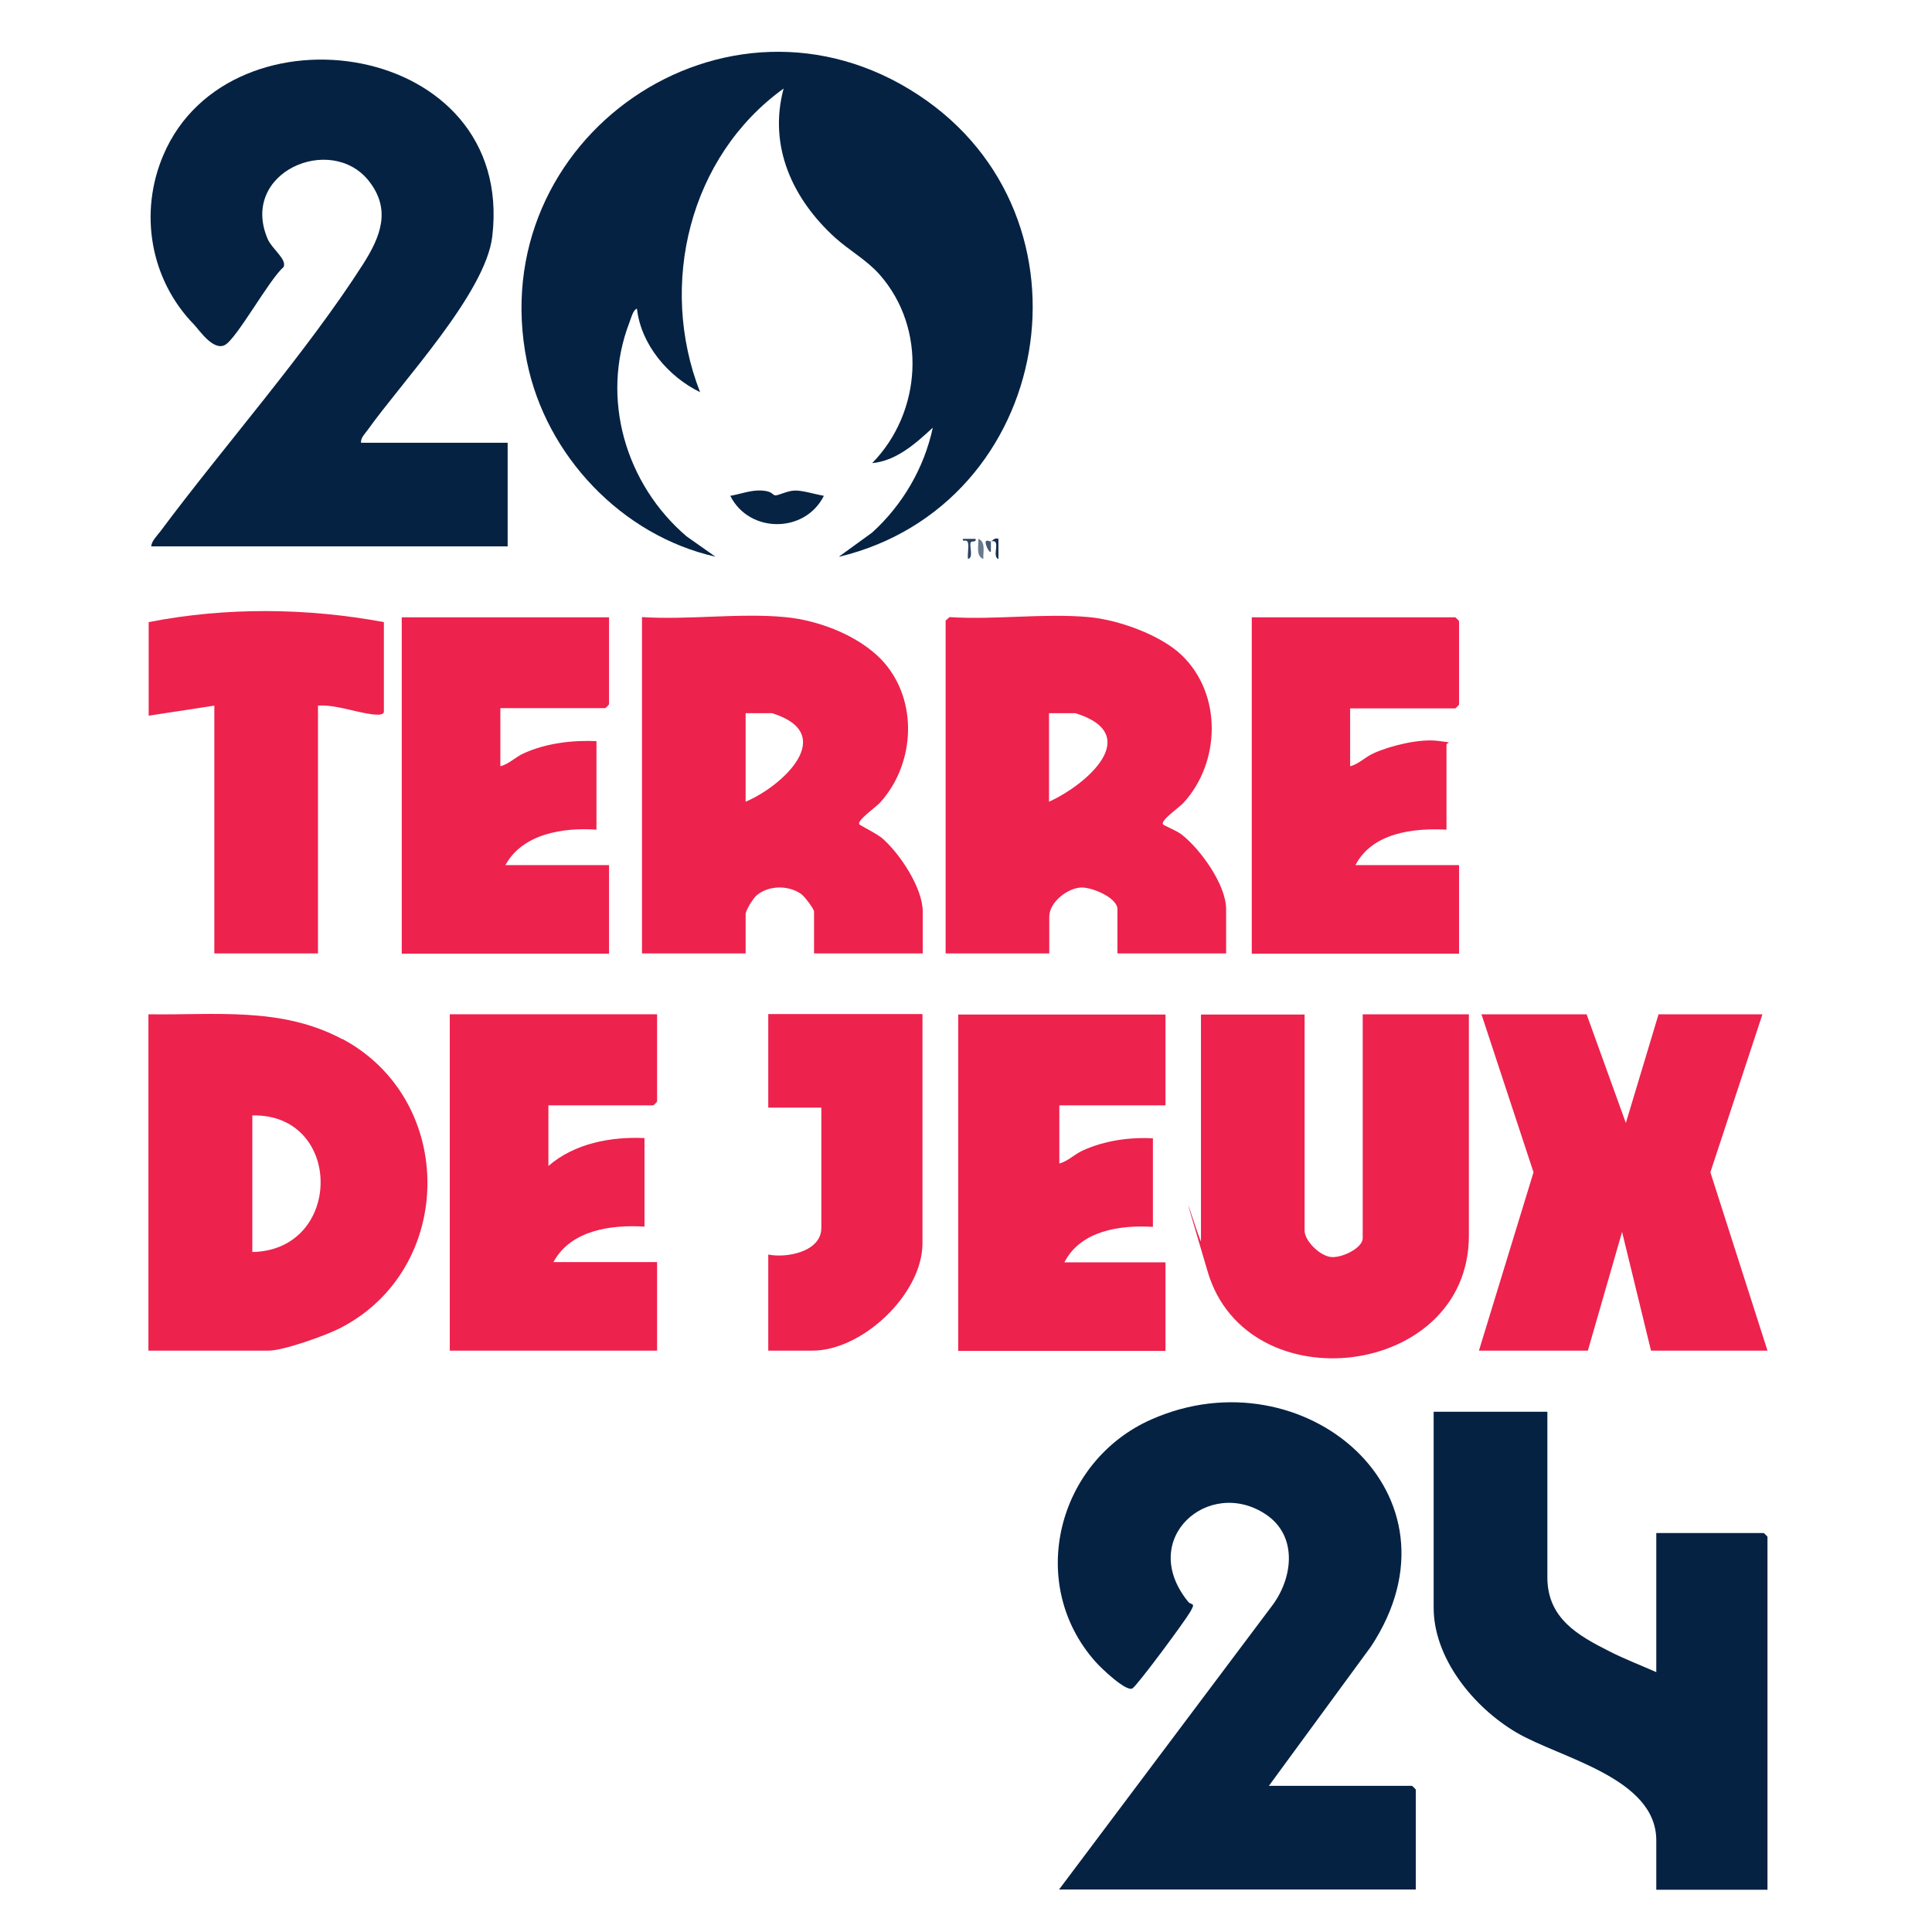 <svg xmlns="http://www.w3.org/2000/svg" id="uuid-4ba7312d-d8ea-4bb9-b671-80c4349701fc" data-name="Calque 1" width="768" height="768" viewBox="0 0 768 768"><defs><style>      .uuid-e5407471-ce49-4075-bf64-5ef893100498 {        fill: #697a8d;      }      .uuid-21b907ae-8dac-43df-b674-62e544410a58 {        fill: #445972;      }      .uuid-79695954-19cf-4f4d-a844-b05a23e5f132 {        fill: #062344;      }      .uuid-c2199426-95ae-4a2b-a172-04d1bb0998d3 {        fill: #ed224d;      }      .uuid-1e682ce3-9fe8-4647-bd59-ab009279105c {        fill: #2b435f;      }      .uuid-54c6c522-0c6e-4549-80c5-6b454cf04155 {        fill: #052243;      }      .uuid-7ef14a69-0b3f-43a2-80c0-383af2b8eb31 {        fill: #163150;      }    </style></defs><path class="uuid-54c6c522-0c6e-4549-80c5-6b454cf04155" d="M333.6,221.2l13.1-9.5c12.1-11,20.7-25.7,24.1-41.7-6.8,6.3-14.5,13.2-24.1,14.1,19.7-20.1,21.9-53.4,3-74.9-5.1-5.8-11.9-9.5-17.6-14.6-16.9-15.3-26.8-36.3-20.6-59.4-37.5,27-49.9,78-33.2,120.7-12.7-6.2-23.5-18.9-25.1-33.2-1.6.5-2.4,4-3,5.5-11.6,30.2-1.5,64.3,22.7,85l11.5,8.1c-37.2-8.4-67.3-40.1-74.9-77.4-18.1-89,79.3-156.3,155.5-106.2,73.9,48.5,53.8,163-31.3,183.6Z"></path><path class="uuid-54c6c522-0c6e-4549-80c5-6b454cf04155" d="M143.5,176h58.3v41.2H60.1c.2-2.2,2.3-4.2,3.6-5.9,25.4-34.1,58.2-71.2,80.7-106.4,6.9-10.9,11.2-21.6,2.2-33-15.1-19-51.5-3.4-40.2,23.1,1.8,4.1,7.8,8.1,6.3,11.2-5.6,4.7-18.7,28.7-23.4,31s-10.3-6.3-12.1-8.1c-17.5-17.9-22.1-44.6-12.2-67.6C91.5-.4,204.8,16,195.7,93.9c-2.6,22.6-35.9,57.8-49.6,77.1-1.1,1.5-2.7,3-2.6,4.9Z"></path><path class="uuid-54c6c522-0c6e-4549-80c5-6b454cf04155" d="M504.5,709.9h56.8c.1,0,1.5,1.4,1.5,1.5v39.7h-141.8l84.3-112.3c8.6-11,10.9-28.1-2.1-36.8-22.6-15.1-51.2,9.7-30.9,34.7,1.3,1.6,3.2,0,.8,4.1s-21.3,29.6-23,30.4c-2.6,1.3-12.6-8.3-14.6-10.6-27.7-31.1-15.2-79.9,22.3-96.4,60.3-26.6,127.2,29.6,87.2,90.3l-40.6,55.4Z"></path><path class="uuid-54c6c522-0c6e-4549-80c5-6b454cf04155" d="M615.1,561.1v65.9c0,16.4,12.3,23.2,24.8,29.5,5.9,3,12.4,5.5,18.5,8.2v-55.3h42.7c.1,0,1.5,1.4,1.5,1.5v140.3h-44.2v-19.6c0-25-38.3-32.7-55.6-42.9s-32.9-29.7-32.9-49.6v-77.9h45.2Z"></path><path class="uuid-c2199426-95ae-4a2b-a172-04d1bb0998d3" d="M518.6,403.2v86c0,4.1,6.2,10.2,10.7,10.5s12.4-3.7,12.4-7.5v-89h42.2v88c0,56.6-88.1,67.2-103.8,14.4s-2.7-10.1-2.7-12.3v-90h41.2Z"></path><polygon class="uuid-c2199426-95ae-4a2b-a172-04d1bb0998d3" points="630.7 403.2 646.3 446.4 659.3 403.2 700.6 403.2 679.9 466 702.6 536.9 656.3 536.9 644.8 489.7 631.2 536.9 587.9 536.9 609.6 466 588.9 403.2 630.7 403.2"></polygon><path class="uuid-c2199426-95ae-4a2b-a172-04d1bb0998d3" d="M463.3,403.2v36.2h-42.2v23.1c3.5-.9,6-3.7,9.4-5.2,8.6-3.9,18.5-5.3,27.8-4.8v35.2c-12.9-.8-28.7,1.4-35.2,14.1h40.2v35.2h-82.4v-133.7h82.4Z"></path><path class="uuid-c2199426-95ae-4a2b-a172-04d1bb0998d3" d="M242.1,245.3v34.7c0,.1-1.4,1.5-1.5,1.5h-41.7v23.1c3.5-.9,6-3.7,9.4-5.2,8.9-4,19.2-5.2,28.8-4.8v35.2c-13.1-.9-29.3,1.5-36.2,14.1h41.2v35.2h-82.4v-133.7h82.4Z"></path><path class="uuid-c2199426-95ae-4a2b-a172-04d1bb0998d3" d="M261.2,403.2v34.7c0,.1-1.4,1.5-1.5,1.5h-41.7v24.1c10.3-9,24.8-11.7,38.2-11.1v35.2c-13.2-.8-29.3,1.3-36.2,14.1h41.2v35.2h-82.4v-133.7h82.4Z"></path><path class="uuid-c2199426-95ae-4a2b-a172-04d1bb0998d3" d="M536.7,281.5v23.1c3.5-.9,6-3.7,9.4-5.2,6.6-3,18.2-5.8,25.4-4.9s3.5.4,3.5,1.6v33.7c-13.1-.7-29.5,1.2-36.2,14.1h41.2v35.2h-82.4v-133.7h80.9c.1,0,1.5,1.4,1.5,1.5v33.2c0,.1-1.4,1.5-1.5,1.5h-41.7Z"></path><path class="uuid-c2199426-95ae-4a2b-a172-04d1bb0998d3" d="M152.6,247.3v35.7c0,.7-1.2,1.1-2.1,1.1-6.8,0-16.6-4.2-24.1-3.6v98.5h-41.2v-98.5l-26.1,4v-37.2c30.6-6,62.9-5.7,93.5,0Z"></path><path class="uuid-c2199426-95ae-4a2b-a172-04d1bb0998d3" d="M366.7,403.2v91c0,20.2-23.9,42.7-43.7,42.7h-17.6v-38.2c7.3,1.5,21.1-1.1,21.1-10.6v-47.8h-21.1v-37.2h61.3Z"></path><path class="uuid-79695954-19cf-4f4d-a844-b05a23e5f132" d="M327.5,197.1c-7.5,15-29.7,15-37.2,0,4.1-.7,8.3-2.4,12.6-2.1s4,1.7,5.2,1.9,4.7-1.8,7.8-1.9,7.7,1.4,11.6,2.1Z"></path><path class="uuid-e5407471-ce49-4075-bf64-5ef893100498" d="M390.9,222.2c-3.1-1.2-1.8-5.4-2-8,3.1,1.2,1.8,5.4,2,8Z"></path><path class="uuid-1e682ce3-9fe8-4647-bd59-ab009279105c" d="M387.8,214.2c.4,1.7-1.7.5-2,1.6-.4,1.7,1.2,5.9-1,6.4-.3-2,.4-4.6,0-6.4s-2.5,0-2-1.6h5Z"></path><path class="uuid-7ef14a69-0b3f-43a2-80c0-383af2b8eb31" d="M393.9,215.2c.8-.3,1.4-1.6,3-1v8c-2.9-.9,1.4-8.1-3-7Z"></path><path class="uuid-21b907ae-8dac-43df-b674-62e544410a58" d="M393.9,215.2v4c-.5,1.2-2.6-3.3-2-4s1.5.2,2,0Z"></path><path class="uuid-c2199426-95ae-4a2b-a172-04d1bb0998d3" d="M469.8,331.8c-2-1.6-7.3-3.7-7.5-4.1-1.1-1.5,6.5-6.8,8.1-8.5,14.8-16.1,15.5-43.2-.6-58.7-8.5-8.2-25.5-14.2-37.1-15.2-17.7-1.6-37.4,1.2-55.3,0-.3.5-1.5,1.2-1.5,1.5v132.2h41.2v-14.6c0-5.7,7.1-11.3,12.6-11.6,4.4-.2,14.5,4.1,14.5,8.6v17.6h43.2v-17.6c0-9.7-10.2-23.8-17.6-29.6ZM417,318.7v-35.2h10.5c27.3,8.5,4.5,28.4-10.5,35.2Z"></path><path class="uuid-c2199426-95ae-4a2b-a172-04d1bb0998d3" d="M350.1,332.8c-1.8-1.5-8.2-4.7-8.5-5.1-1.1-1.5,6.5-6.8,8.1-8.5,13.4-14.6,15.4-38.4,3-54.3-8.9-11.4-26.5-18.3-40.7-19.6-18.1-1.7-38.5,1.2-56.8,0v133.7h41.2v-15.6c0-1.5,3-6.4,4.5-7.6,4.8-3.9,12.5-4,17.6-.4,1.3.9,5.1,5.9,5.1,7v16.6h43.2v-16.6c0-9.6-9.4-23.6-16.6-29.6ZM296.4,318.7v-35.2h10.5c26.4,8.2,4.4,28.9-10.5,35.2Z"></path><path class="uuid-c2199426-95ae-4a2b-a172-04d1bb0998d3" d="M136.1,413.1c-24.3-13-50.5-9.5-77.1-9.9v133.7h47.8c5.8,0,22.7-6,28.3-8.9,45.9-23.4,46.6-90.6,1-115ZM100.3,497.7v-54.3c36.2-.8,36.2,53.6,0,54.3Z"></path></svg>